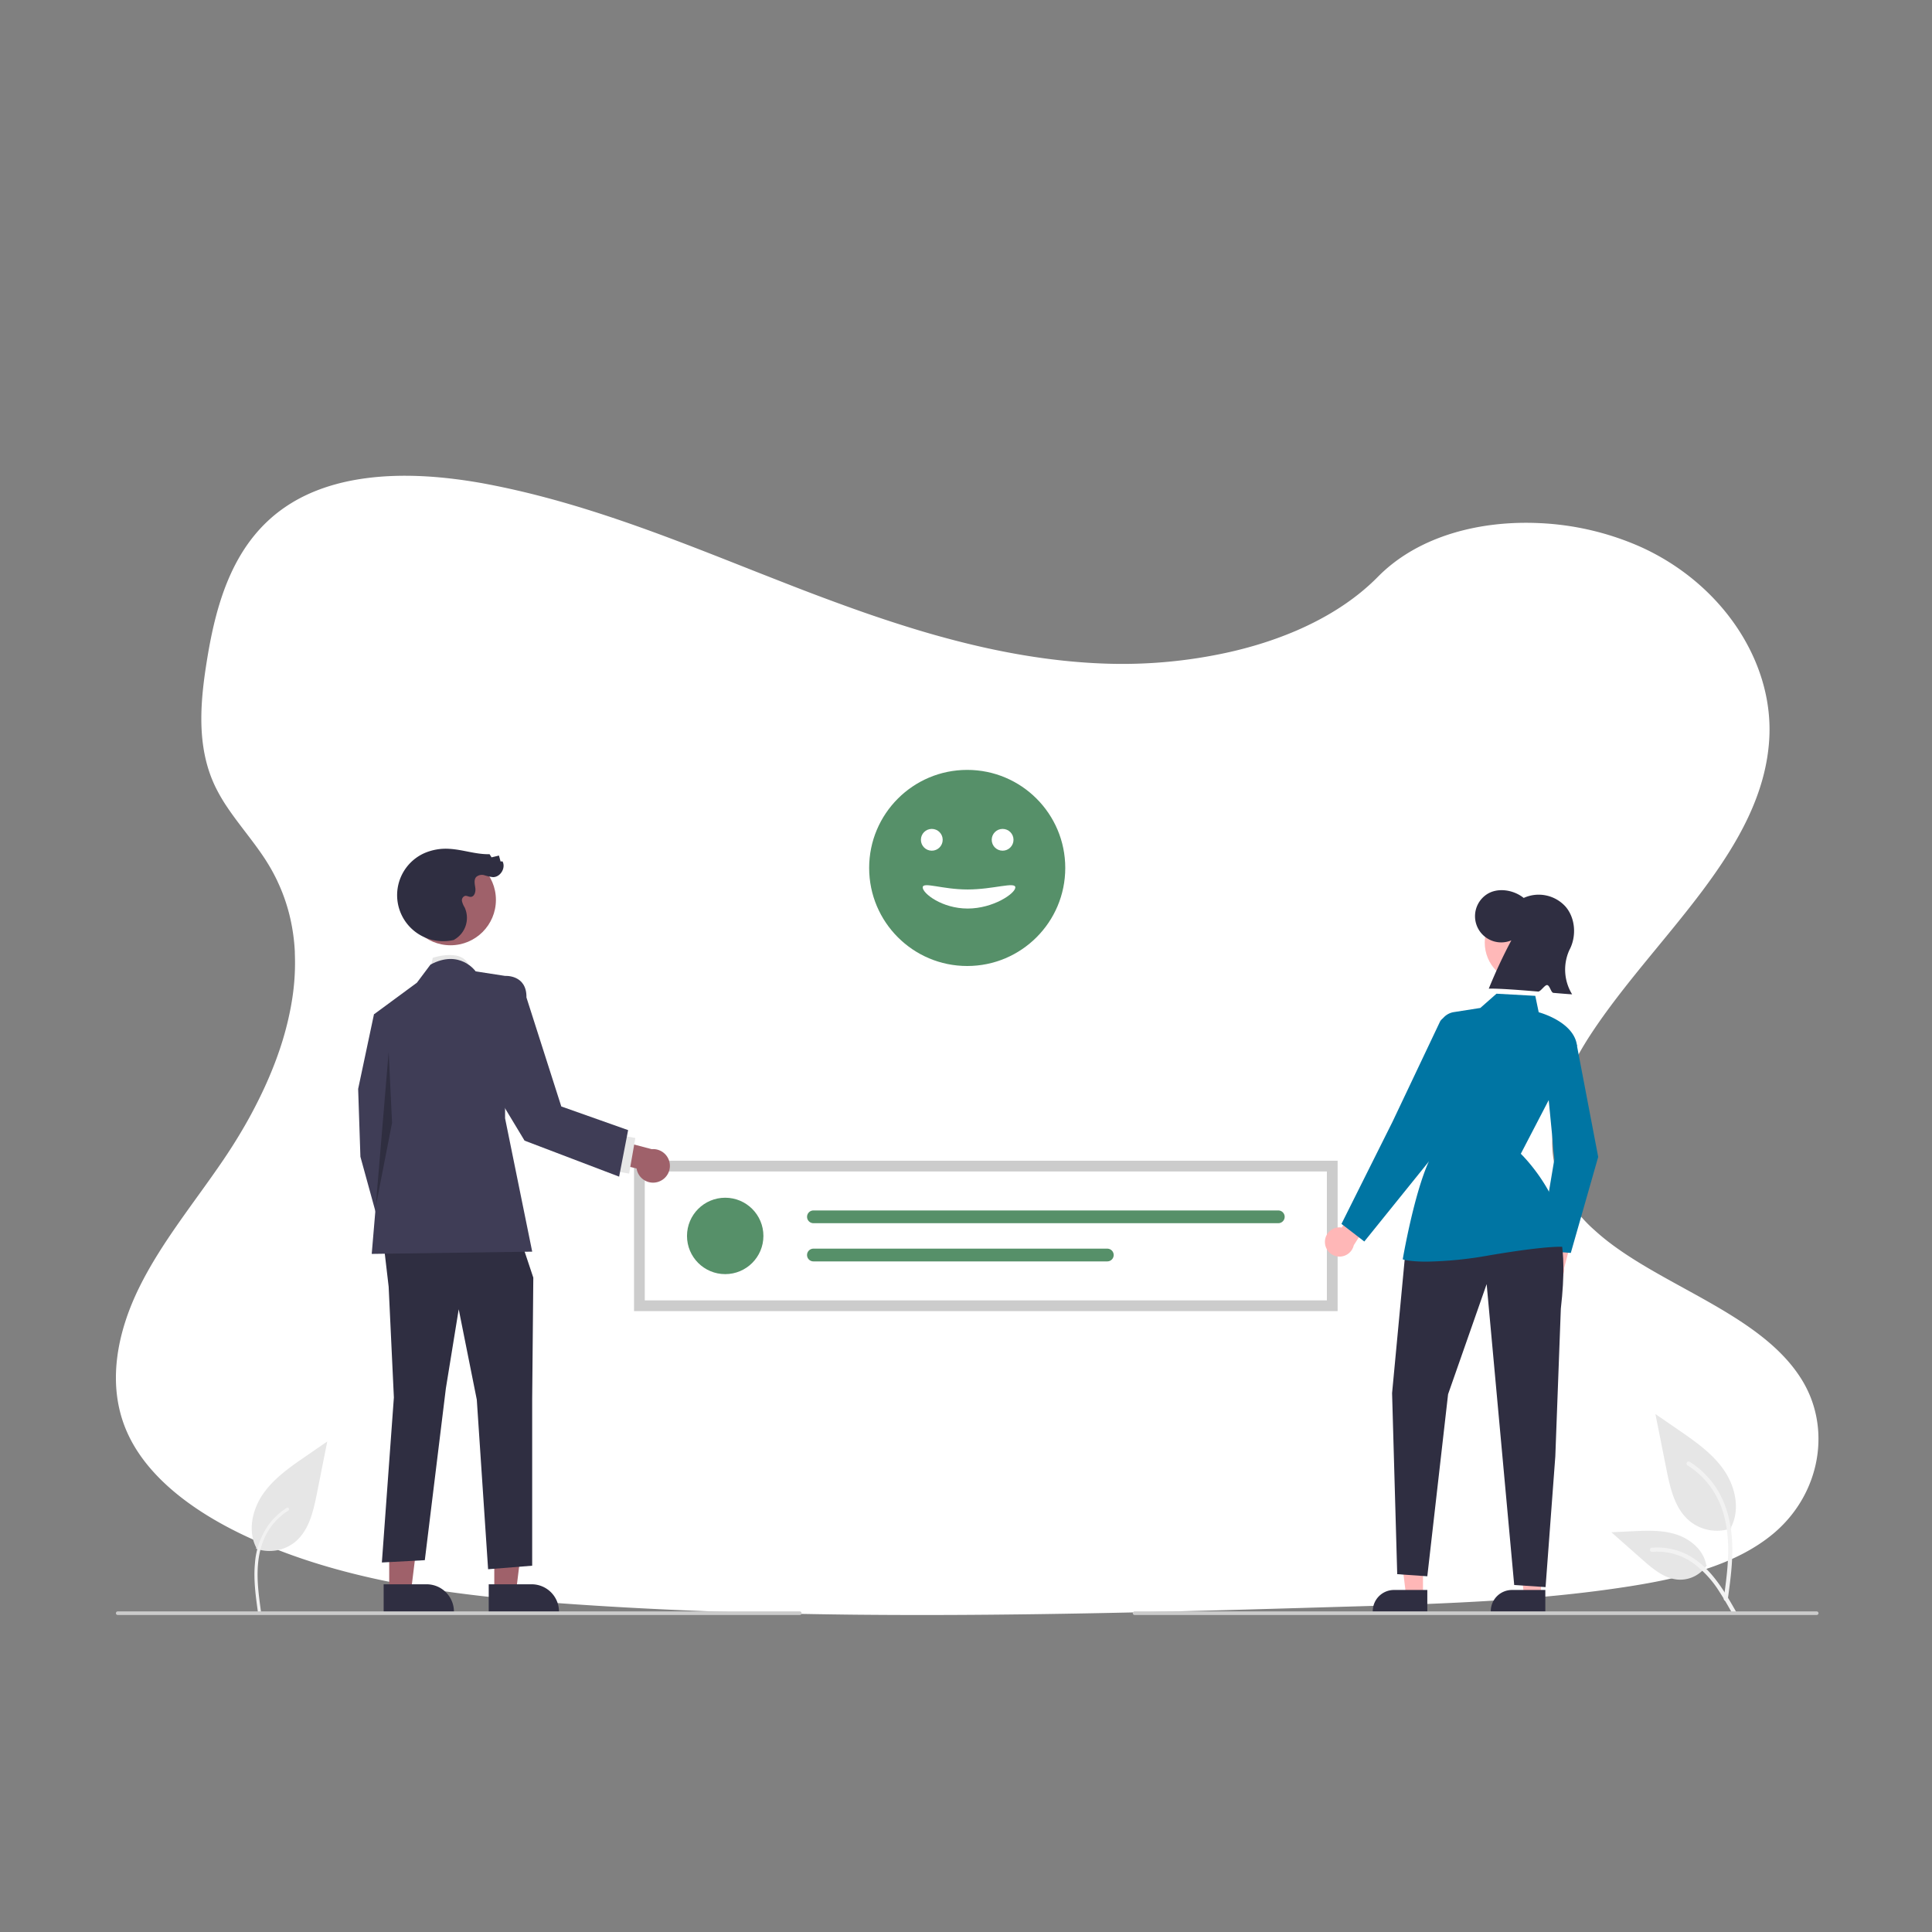 <svg xmlns="http://www.w3.org/2000/svg" xmlns:xlink="http://www.w3.org/1999/xlink" width="800" height="800" viewBox="0 0 800 800">
  <rect x="0" y="0" width="800" height="800" fill="#808080" stroke="none"/>
  <defs>
    <clipPath id="clip-_34">
      <rect width="800" height="800"/>
    </clipPath>
  </defs>
  <g id="_34" data-name="34" clip-path="url(#clip-_34)">
    <g id="Group_114" data-name="Group 114" transform="translate(0.5)">
      <g id="Component_1_35" data-name="Component 1 – 35" transform="translate(47.512 197)">
        <path id="Path_168" data-name="Path 168" d="M798.2,560.6c-7.681,6.368-16.954,10.907-26.968,14.266q-2.186.747-4.434,1.4c-3.868,1.152-7.828,2.151-11.822,3.024-1.969.44-3.952.845-5.935,1.222-3.373.649-6.759,1.229-10.125,1.76-12.492,1.962-25.068,3.415-37.707,4.518q-5.845.517-11.7.929l-1.557.112-2.793.189-1.718.112c-2.612.175-5.223.328-7.828.475-10.439.587-20.893,1.013-31.346,1.4-7.681.265-15.285.489-22.924.7l-15.537.454-4.015.119-1.76.049q-6.9.209-13.812.4l-1.3.035-4.05.119-7.681.209-2.29.063-2.095.056c-48.761,1.313-97.557,2.269-146.289,1.857q-5.852-.042-11.7-.126c-36.185-.468-72.328-1.732-108.408-4.19-12.681-.866-25.445-1.913-38.14-3.359q-5.866-.663-11.7-1.445c-31.185-4.19-61.6-11.256-88.849-24.44-20.522-9.951-39.467-24.1-47.413-42.937-8.023-19.007-3.778-40.354,5.384-58.984s22.945-35.326,34.83-52.832c4.085-6.026,7.946-12.3,11.445-18.756.209-.391.426-.789.628-1.18q2.688-5.049,5.07-10.223h0q2.262-4.93,4.19-9.957.58-1.5,1.11-3c.042-.112.084-.223.119-.335s.091-.251.133-.377a129.277,129.277,0,0,0,5.265-19.461l.168-.922c.077-.44.154-.873.223-1.313s.133-.817.2-1.229h0a96.363,96.363,0,0,0,1.082-18.749v-.7a79.561,79.561,0,0,0-1.047-9.587h0c-.042-.272-.084-.538-.14-.8a75.079,75.079,0,0,0-3.68-13.337c-.07-.189-.147-.384-.223-.58a.784.784,0,0,0-.1-.258c-.524-1.334-1.082-2.653-1.7-3.973h0c-.1-.223-.209-.454-.314-.7h0c-.2-.426-.4-.852-.621-1.271h0q-1.473-3.01-3.282-5.942c-1.4-2.325-2.982-4.6-4.609-6.836l-.23-.314-.189-.265c-2.137-2.912-4.371-5.775-6.55-8.666-1.711-2.255-3.387-4.525-4.958-6.836l-.279-.419a69.654,69.654,0,0,1-5.083-8.749c-.293-.621-.58-1.243-.845-1.871-.475-1.1-.915-2.214-1.306-3.331-5.363-15.153-3.736-31.7-1.159-47.483,3.82-23.448,10.928-48.719,32.931-63.355,19.21-12.785,45.207-14.28,69.828-11.172,3.945.489,7.849,1.1,11.7,1.795l2.095.4c31.143,5.97,60.6,16.542,89.687,27.861,6.794,2.646,13.575,5.335,20.348,8.009Q384.373,165,392.32,168.1q9.182,3.575,18.5,6.983,5.824,2.137,11.7,4.19,9.42,3.275,18.965,6.222,6.759,2.095,13.589,3.945c21.647,5.893,43.852,9.978,66.581,10.767a203.394,203.394,0,0,0,51.54-4.776c3.945-.894,7.856-1.92,11.7-3.079a152.22,152.22,0,0,0,15.781-5.719c12.995-5.586,24.677-12.96,33.922-22.345l.077-.077c13.693-13.889,33.769-20.948,54.8-22.128a114.611,114.611,0,0,1,11.7-.063,116.1,116.1,0,0,1,42.372,9.916c33.266,15.083,54.78,47.015,53.16,78.905-2.353,46.422-47.106,82.055-73.808,122.667-1.885,2.863-3.68,5.817-5.349,8.833-.615,1.1-1.2,2.214-1.774,3.331-6.578,12.848-10.53,26.723-8.379,40.053a42.77,42.77,0,0,0,1.7,6.92c.328.985.7,1.969,1.11,2.947A54.81,54.81,0,0,0,724.093,434.6a94.977,94.977,0,0,0,8.54,6.941c24.915,18.113,61,29.537,76.943,54.284C822.913,516.348,817.983,544.174,798.2,560.6Z" transform="translate(-112.078 -122.422)" fill="#fff"/>
      </g>
      <g id="Group_110" data-name="Group 110" transform="translate(47.5 351.45)">
        <path id="Path_461" data-name="Path 461" d="M202.127,611.474a16.849,16.849,0,0,0,16.27-2.866c5.7-4.783,7.487-12.663,8.939-19.959l4.3-21.581-9,6.2c-6.474,4.458-13.093,9.058-17.576,15.515s-6.439,15.271-2.838,22.258" transform="translate(-144.12 -321.643)" fill="#e6e6e6"/>
        <path id="Path_462" data-name="Path 462" d="M203.29,647.17c-.911-6.637-1.848-13.359-1.209-20.067a31.56,31.56,0,0,1,6.086-16.547,27.527,27.527,0,0,1,7.063-6.4c.706-.445,1.356.674.653,1.117a26.169,26.169,0,0,0-10.351,12.489c-2.254,5.732-2.615,11.981-2.224,18.069.235,3.682.732,7.339,1.234,10.994a.667.667,0,0,1-.452.8.651.651,0,0,1-.8-.452Z" transform="translate(-144.514 -331.21)" fill="#f2f2f2"/>
        <path id="Path_438" data-name="Path 438" d="M1015.85,599.069a17.951,17.951,0,0,1-17.334-3.053c-6.071-5.1-7.975-13.489-9.524-21.263l-4.581-22.993,9.591,6.6c6.9,4.749,13.95,9.651,18.726,16.53s6.859,16.27,3.023,23.714" transform="translate(-346.937 -317.683)" fill="#e6e6e6"/>
        <path id="Path_439" data-name="Path 439" d="M1018.867,635.351c1.207-8.795,2.449-17.7,1.6-26.593-.752-7.895-3.161-15.6-8.064-21.928a36.48,36.48,0,0,0-9.359-8.481c-.936-.59-1.8.892-.865,1.48A34.678,34.678,0,0,1,1015.9,596.38c2.987,7.6,3.466,15.876,2.952,23.945-.311,4.88-.972,9.727-1.635,14.569a.888.888,0,0,0,.6,1.055.863.863,0,0,0,1.055-.6Z" transform="translate(-351.43 -324.526)" fill="#f2f2f2"/>
        <path id="Path_442" data-name="Path 442" d="M999.322,631.26a13.214,13.214,0,0,1-11.514,5.944c-5.83-.277-10.688-4.344-15.062-8.207L959.81,617.575l8.562-.41c6.158-.295,12.474-.572,18.339,1.329s11.274,6.469,12.346,12.54" transform="translate(-340.574 -334.547)" fill="#e6e6e6"/>
        <path id="Path_443" data-name="Path 443" d="M1016.993,652.848c-5.812-10.283-12.552-21.712-24.6-25.365a27.447,27.447,0,0,0-10.346-1.068c-1.1.095-.824,1.788.272,1.694a25.5,25.5,0,0,1,16.51,4.368,42.913,42.913,0,0,1,11.348,12.246c1.879,2.862,3.563,5.845,5.246,8.824C1015.962,654.5,1017.534,653.811,1016.993,652.848Z" transform="translate(-346.146 -336.967)" fill="#f2f2f2"/>
        <path id="Path_1285" data-name="Path 1285" d="M705.243,472.539H413.9V410.268H705.243Z" transform="translate(-199.361 -281.083)" fill="#fff"/>
        <circle id="Ellipse_398" data-name="Ellipse 398" cx="15.819" cy="15.819" r="15.819" transform="translate(236.473 144.502)" fill="#569069"/>
        <path id="Path_1286" data-name="Path 1286" d="M513.187,438.042a2.636,2.636,0,0,0,0,5.273H705.68a2.636,2.636,0,0,0,0-5.273Z" transform="translate(-224.362 -288.267)" fill="#569069"/>
        <path id="Path_1287" data-name="Path 1287" d="M513.185,459.38a2.636,2.636,0,0,0-.011,5.273h121.7a2.636,2.636,0,1,0,0-5.273Z" transform="translate(-224.36 -293.787)" fill="#569069"/>
        <path id="Path_1288" data-name="Path 1288" d="M705.243,472.539H413.9V410.268H705.243ZM418.35,468.091H700.795V414.716H418.35Z" transform="translate(-199.361 -281.083)" fill="#ccc"/>
        <path id="Path_1289" data-name="Path 1289" d="M917.461,466a6.015,6.015,0,0,1,4.791-7.882l3.3-13.344,8.6.026-4.922,18.779A6.048,6.048,0,0,1,917.461,466Z" transform="translate(-329.537 -290.008)" fill="#ffb7b7"/>
        <path id="Path_1290" data-name="Path 1290" d="M932.56,431.667l-13.168-.913,6.378-38.006L921.711,350.9l13.311-5.458,8.877,46.473-.024.085Z" transform="translate(-330.119 -264.314)" fill="#0075a3"/>
        <path id="Path_1291" data-name="Path 1291" d="M799.808,449.554a6.015,6.015,0,0,1,6.967-6.044l7.213-11.7,8.18,2.649L811.75,450.839a6.048,6.048,0,0,1-11.942-1.285Z" transform="translate(-299.185 -286.655)" fill="#ffb7b7"/>
        <path id="Path_1292" data-name="Path 1292" d="M726.479,407.676h-7l-3.332-27.019h10.339Z" transform="translate(-185.248 -98.47)" fill="#ffb7b7"/>
        <path id="Path_1293" data-name="Path 1293" d="M849.115,659.1H826.528v-.286a8.792,8.792,0,0,1,8.791-8.791h13.8Z" transform="translate(-306.097 -343.1)" fill="#2f2e41"/>
        <path id="Path_1294" data-name="Path 1294" d="M792.4,407.676h-7l-3.332-27.019H792.4Z" transform="translate(-202.3 -98.47)" fill="#ffb7b7"/>
        <path id="Path_1295" data-name="Path 1295" d="M915.035,659.1H892.448v-.286a8.792,8.792,0,0,1,8.791-8.791h13.8Z" transform="translate(-323.149 -343.1)" fill="#2f2e41"/>
        <circle id="Ellipse_399" data-name="Ellipse 399" cx="16.641" cy="16.641" r="16.641" transform="translate(566.796 22.204)" fill="#ffb8b8"/>
        <path id="Path_1296" data-name="Path 1296" d="M898.692,279.923A10.847,10.847,0,0,1,888.473,260.9c4.429-2.964,11.044-1.983,15.338,1.455a14.983,14.983,0,0,1,17.322,3.595c4.145,4.8,4.6,12.406,1.578,18a19.565,19.565,0,0,0,1.147,18.316c-1.3-.053-4.16-.294-7.74-.6-1.036-.089-1.484-3.132-2.62-3.23-1-.086-2.682,2.773-3.732,2.684-7.774-.657-16.477-1.324-20.422-1.194A213.8,213.8,0,0,1,898.692,279.923Z" transform="translate(-320.875 -241.99)" fill="#2f2e41"/>
        <path id="Path_1297" data-name="Path 1297" d="M905.089,446.55s5.409,5.576,2.106,34.37l-2.282,61.14L900.877,596.2l-12.988-.864-11.409-124.6-15.971,45.6-8.6,75.38-12.461-.864L837.32,515.88l5.463-57.932Z" transform="translate(-308.889 -290.468)" fill="#2f2e41"/>
        <path id="Path_1298" data-name="Path 1298" d="M853.1,427.918c-6.645,0-9.321-.8-9.517-.86l-.308-.1.054-.319c.044-.262,4.509-26.291,10.634-39.956l4.307-55.418a7.308,7.308,0,0,1,6.173-6.676l.058.366-.057-.366,10.957-1.72,6.7-5.9,16.056.888,1.416,6.792c1.92.537,14.593,4.42,15.847,13.72l.016.117-.054.1-23.216,44.661c1.962,1.936,17.466,17.863,18.518,38.223l.025.49-.478-.109c-.045-.009-5.006-.952-31.1,3.459A159.144,159.144,0,0,1,853.1,427.918Z" transform="translate(-310.429 -256.949)" fill="#0075a3"/>
        <path id="Path_1299" data-name="Path 1299" d="M818.509,423.017l-9.463-7.287,21.12-42.256,19.644-41.415a3.139,3.139,0,0,1,5.862.511l4.862,17.639-15.205,39.558Z" transform="translate(-301.575 -260.388)" fill="#0075a3"/>
        <path id="Path_1300" data-name="Path 1300" d="M975.686,663.483H693.241a.741.741,0,0,1,0-1.483H975.686a.741.741,0,0,1,0,1.483Z" transform="translate(-271.427 -346.199)" fill="#cbcbcb"/>
        <path id="Path_1303" data-name="Path 1303" d="M300.2,301.2l.936-4.68s13.766-4.68,15.307,4.68Z" transform="translate(-169.95 -251.356)" fill="#e6e6e6"/>
        <path id="Path_1304" data-name="Path 1304" d="M211.341,402.675h9.025l4.294-34.811H211.34Z" transform="translate(-54.668 -95.161)" fill="#9f616a"/>
        <path id="Path_1305" data-name="Path 1305" d="M332.736,646.847H350.51a11.327,11.327,0,0,1,11.327,11.326v.369h-29.1Z" transform="translate(-178.365 -342.279)" fill="#2f2e41"/>
        <path id="Path_1306" data-name="Path 1306" d="M152.653,402.675h9.025l4.294-34.811h-13.32Z" transform="translate(-39.487 -95.161)" fill="#9f616a"/>
        <path id="Path_1307" data-name="Path 1307" d="M274.048,646.847h17.774a11.327,11.327,0,0,1,11.327,11.326v.369h-29.1Z" transform="translate(-163.184 -342.279)" fill="#2f2e41"/>
        <path id="Path_1308" data-name="Path 1308" d="M152.149,93.426l-10.3-.936L135.3,123.376l.936,28.078,10.3,37.438,14.039-8.424L153.085,142.1Z" transform="translate(-34.999 -23.929)" fill="#3f3d56"/>
        <path id="Path_1309" data-name="Path 1309" d="M149.061,216.8l2.3,19.655,2.164,45.861-4.972,68.341,17.783-.954,8.716-71.132,5.323-32.758,7.487,37.438,4.68,70.2,18.251-1.463v-68.98l.468-50.294-6.551-19.655Z" transform="translate(-38.428 -55.117)" fill="#2f2e41"/>
        <path id="Path_1310" data-name="Path 1310" d="M310.43,302.71s-6.552-9.359-18.719-2.808L286.1,307.39l-17.783,13.1,3.744,43.989-4.68,55.22,66.452-.936L322.6,363.546V304.582Z" transform="translate(-161.459 -251.932)" fill="#3f3d56"/>
        <path id="Path_1311" data-name="Path 1311" d="M150.473,113.446l-5.366,64.165,6.771-34.776Z" transform="translate(-37.536 -29.35)" opacity="0.25"/>
        <path id="Path_1312" data-name="Path 1312" d="M419.028,415.335a6.9,6.9,0,0,1-9.045-5.5l-15.314-3.785.03-9.867,21.551,5.648a6.94,6.94,0,0,1,2.778,13.5Z" transform="translate(-194.386 -277.44)" fill="#9f616a"/>
        <rect id="Rectangle_156" data-name="Rectangle 156" width="14.975" height="6.552" transform="matrix(0.172, -0.985, 0.985, 0.172, 206.054, 133.383)" fill="#e6e6e6"/>
        <circle id="Ellipse_400" data-name="Ellipse 400" cx="18.794" cy="18.794" r="18.794" transform="translate(119.761 2.379)" fill="#9f616a"/>
        <path id="Path_1313" data-name="Path 1313" d="M305.091,273.753a19.064,19.064,0,0,1-12.473-35.832,22.293,22.293,0,0,1,10.526-1.889c5.621.3,11.084,2.373,16.711,2.22l.816,1.311,3.074-.745.659,2.44.81-.028c1.45,2.695-.883,6.553-3.943,6.521a18.209,18.209,0,0,1-3.542-.772,3.567,3.567,0,0,0-3.4.7c-1.062,1.163-.6,2.977-.378,4.536s-.332,3.659-1.905,3.71c-.8.026-1.569-.551-2.359-.4a1.915,1.915,0,0,0-1.251,2.215,8.813,8.813,0,0,0,1.1,2.57,10.353,10.353,0,0,1-4.107,13.206" transform="translate(-165.131 -236)" fill="#2f2e41"/>
        <path id="Path_1314" data-name="Path 1314" d="M333.274,310.64l4.467-3.616s9.016-.627,8.853,8.931L361.02,361.08l27.675,9.8-3.729,19.268L345.81,375.235,325.921,342.27Z" transform="translate(-176.603 -254.374)" fill="#3f3d56"/>
        <path id="Path_1315" data-name="Path 1315" d="M407.686,663.483H125.241a.741.741,0,0,1,0-1.483H407.686a.741.741,0,0,1,0,1.483Z" transform="translate(-124.5 -346.199)" fill="#cbcbcb"/>
      </g>
      <g id="Group_113" data-name="Group 113" transform="translate(359.398 318.796)">
        <circle id="Ellipse_3" data-name="Ellipse 3" cx="40.602" cy="40.602" r="40.602" fill="#569069"/>
        <path id="Path_26" data-name="Path 26" d="M586.346,487.473c0,2.492-9.148,8.741-19.737,8.741S548,489.965,548,487.473s8.02.846,18.609.846S586.346,484.982,586.346,487.473Z" transform="translate(-525.819 -438.802)" fill="#fff"/>
        <ellipse id="Ellipse_4" data-name="Ellipse 4" cx="4.511" cy="4.511" rx="4.511" ry="4.511" transform="translate(50.752 24.436)" fill="#fff"/>
        <ellipse id="Ellipse_5" data-name="Ellipse 5" cx="4.511" cy="4.511" rx="4.511" ry="4.511" transform="translate(21.429 24.436)" fill="#fff"/>
      </g>
    </g>
  </g>
</svg>
